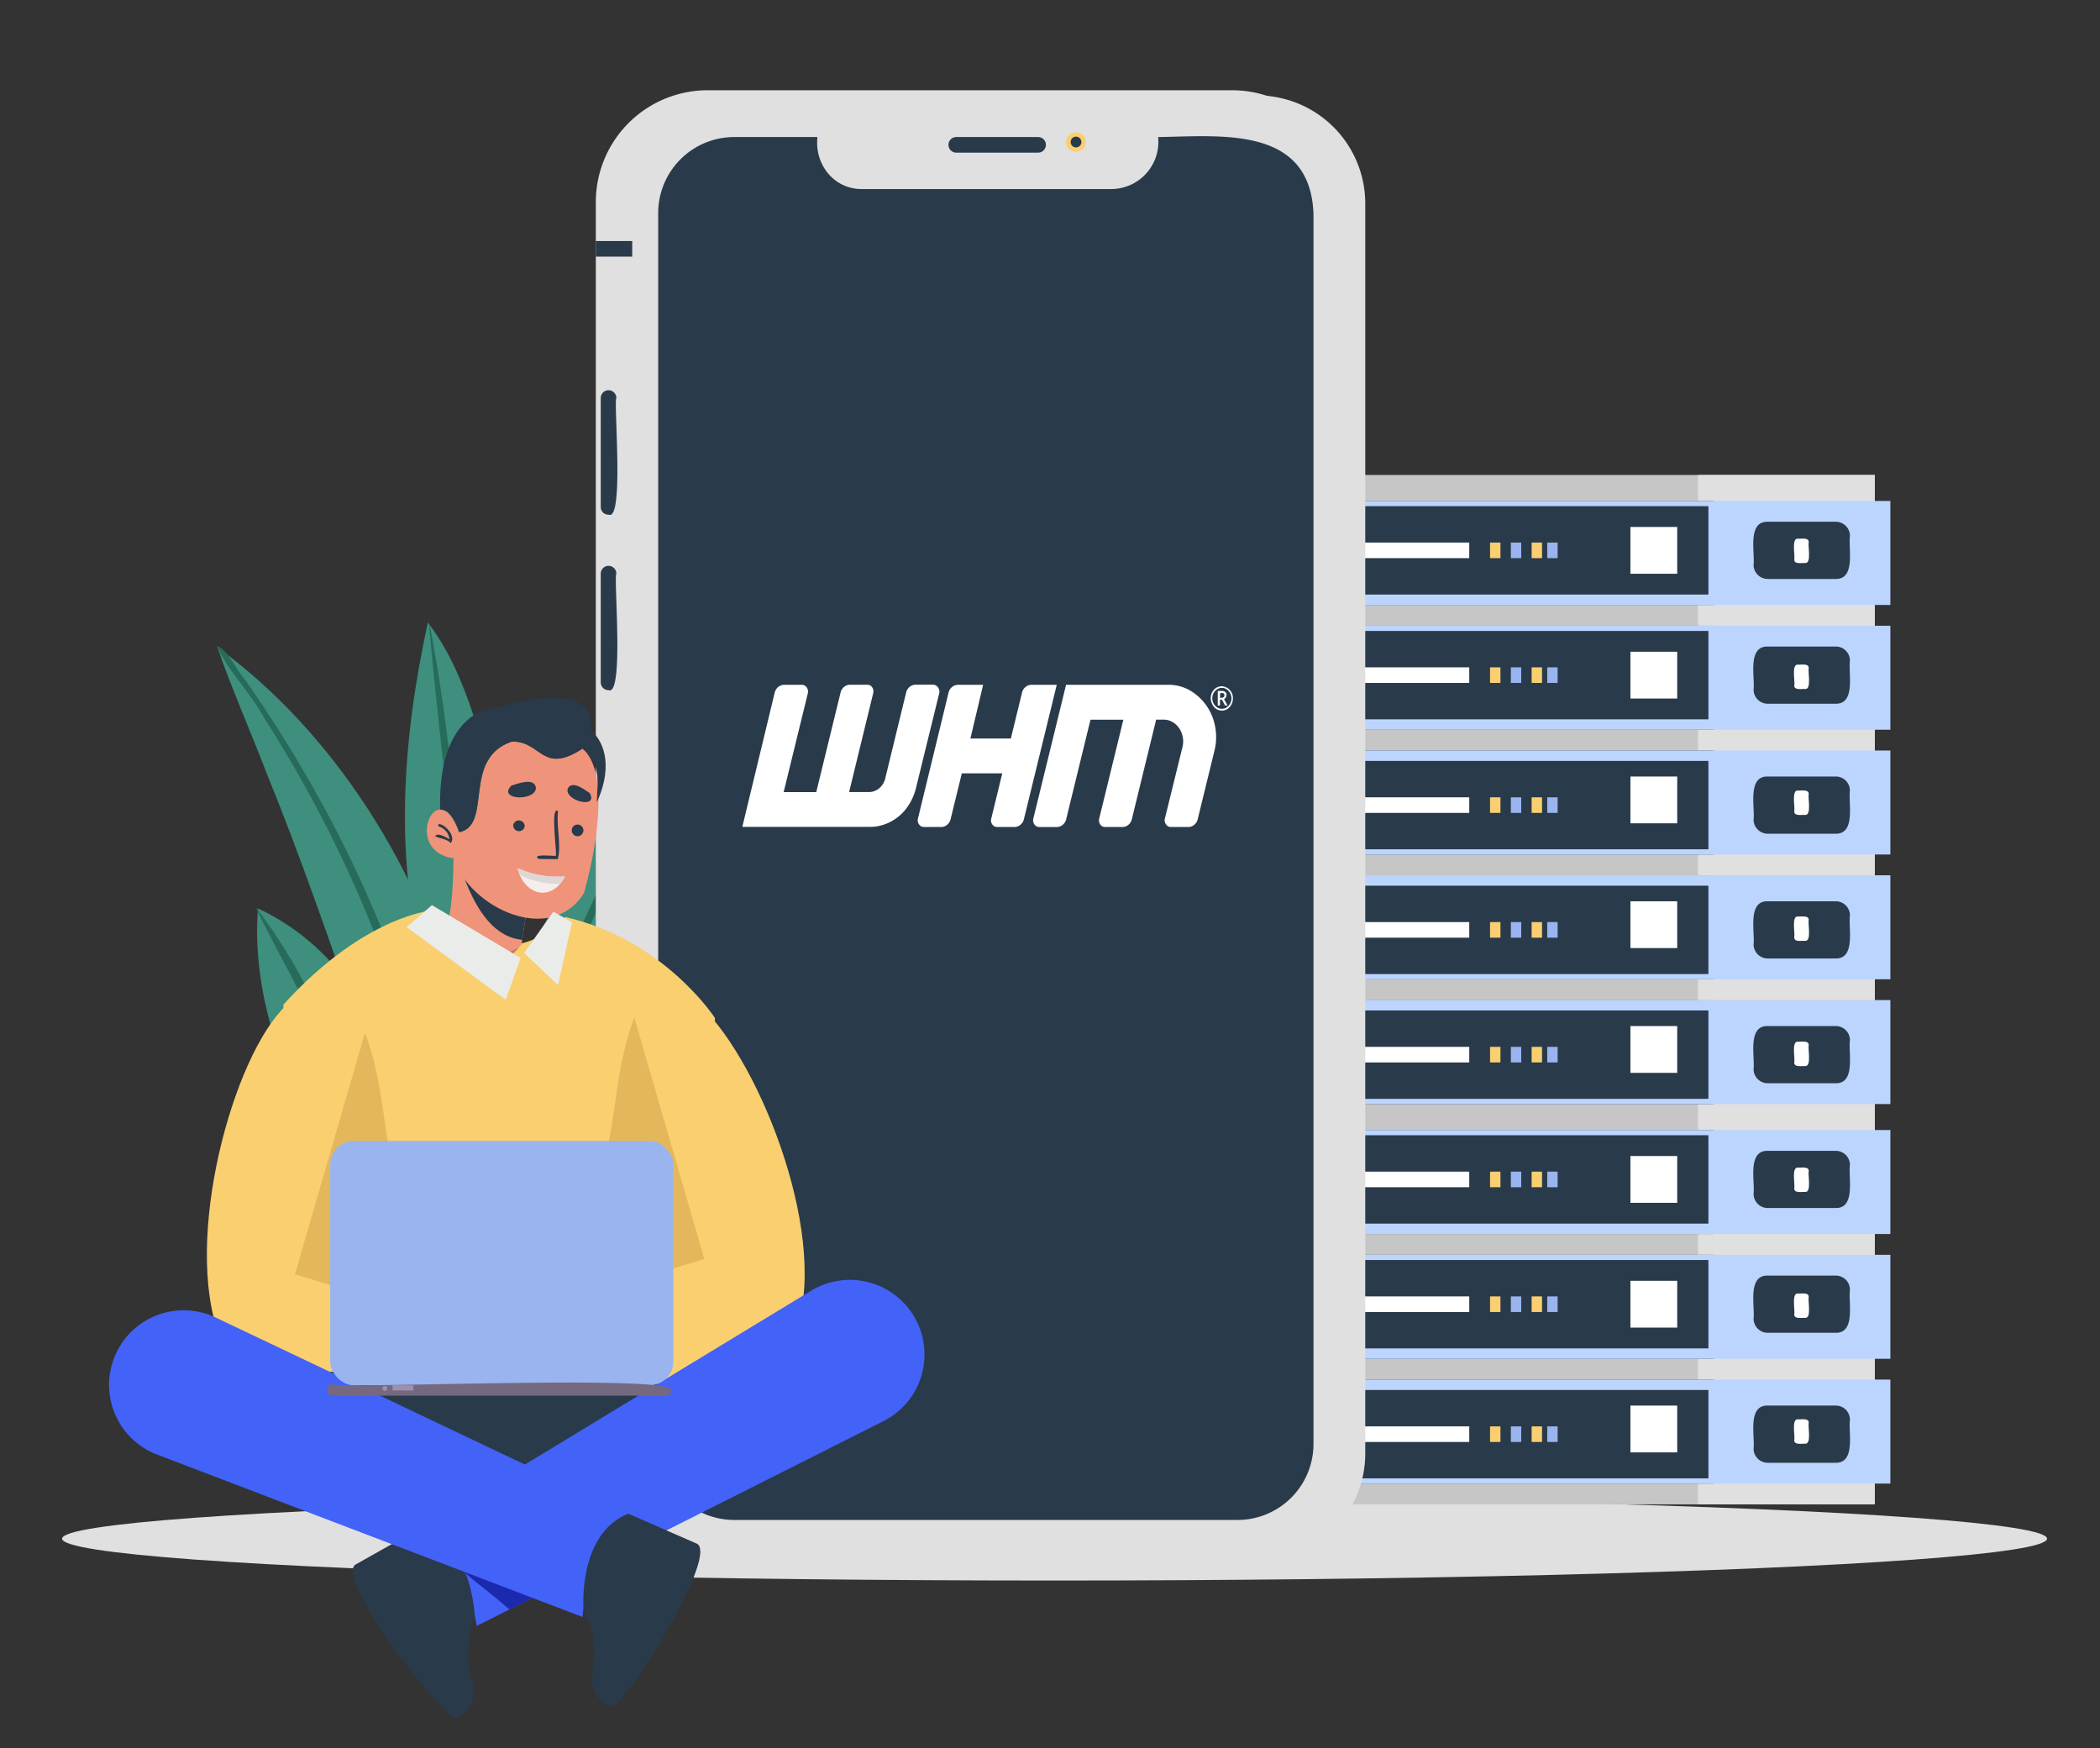 <svg id="OBJECTS" xmlns="http://www.w3.org/2000/svg" viewBox="0 0 403.92 336.24"><rect x="0" y="0" width="403.92" height="336.24" fill="#333333" stroke="none"/><defs><style>.cls-1{fill:#e0e0e0;}.cls-2{fill:#3e8f7d;}.cls-3{fill:#276b5b;}.cls-4{fill:#9ab4ef;}.cls-5{fill:#c6c6c6;}.cls-6{fill:#293a4a;}.cls-7{fill:#bcd5ff;}.cls-8{fill:#fff;}.cls-9{fill:#f9cf70;}.cls-10{fill:#1b29af;}.cls-11{fill:#febac7;}.cls-12{fill:#4362f8;}.cls-13{fill:#ef947a;}.cls-14{fill:#c97865;}.cls-15{fill:#f5edec;}.cls-16{fill:#ddd7d7;}.cls-17{fill:#e5b75c;}.cls-18{fill:#eaece9;}.cls-19{fill:#746980;}.cls-20{fill:#9e8fae;}</style></defs><ellipse class="cls-1" cx="202.84" cy="295.96" rx="190.9" ry="8.05"/><path class="cls-2" d="M135.11,135.44C116.14,153.2,88.74,195,98.52,221c8.75-9.52,13.6-21.45,18-33.36C122.86,170.47,130.79,153.11,135.11,135.44Z"/><path class="cls-2" d="M96.17,157.62C93.39,144.93,90,129.7,82.29,119.75c-4.87,22.32-6.76,46.4-.11,68.46C95.92,222.44,101.13,169.07,96.17,157.62Z"/><path class="cls-2" d="M75.33,207.88c-2.71-14.06-12.59-27.11-25.71-33.14-1.11,13.73,3.29,29.74,10.87,41.64C71.57,232.43,76.9,222.66,75.33,207.88Z"/><path class="cls-3" d="M135.34,135.21C117.09,163.11,93.69,210,95.82,243.47,98.54,205.38,116.69,168.15,135.34,135.21Z"/><path class="cls-3" d="M91.16,202.07c-2.09-27.44-3.42-56.27-8.7-82.82,1.89,22.87,5.55,47.06,6.65,70.51.58,9.4,1.16,19.53,1.46,28.92.44,11,.55,22.06.59,33.09a.78.78,0,0,0,.78.78C94.1,236.86,91.38,218.57,91.16,202.07Z"/><path class="cls-3" d="M72,224.44c-4.59-17.51-12-35.93-22.86-50,5,10.47,12,21.54,15.76,33.12,4.08,11.26,7,23.08,6.91,35.09a1.27,1.27,0,0,0,1.29,1.3C76.51,241.53,72.48,228.71,72,224.44Z"/><path class="cls-2" d="M88,194.72c-6.94-27.13-23.68-53.83-46.18-70.22,2.37,7.08,6.67,16.86,9.35,23.95,6.61,16.19,12.16,32.37,17.88,48.78C79.19,221.53,90.84,226,88,194.72Z"/><path class="cls-3" d="M82,204.31C75,178,62.8,153.14,47.21,130.85c-1.84-2-3.19-5.71-5.53-6.64,2,4.64,6.64,9.16,9.19,14a242.25,242.25,0,0,1,22,43.4A195.56,195.56,0,0,1,82,212.67a158.57,158.57,0,0,1,3.3,32.14,1.13,1.13,0,1,0,2.25,0A166.27,166.27,0,0,0,82,204.31Z"/><polygon class="cls-4" points="70.98 270.36 101.69 270.36 106.33 236.36 66.34 236.36 70.98 270.36"/><polygon class="cls-4" points="68.17 271.36 104.5 271.36 104.97 268.36 67.7 268.36 68.17 271.36"/><rect class="cls-5" x="251.6" y="188.36" width="109" height="101"/><rect class="cls-1" x="326.6" y="188.36" width="34" height="101"/><rect class="cls-6" x="248.6" y="265.36" width="81" height="20"/><rect class="cls-7" x="329.6" y="265.36" width="34" height="20"/><path class="cls-7" d="M328.6,267.36v17h-78v-17h78m1-2h-81v20h81v-20Z"/><rect class="cls-8" x="255.6" y="274.36" width="27" height="3"/><rect class="cls-4" x="297.6" y="274.36" width="2" height="3"/><rect class="cls-9" x="294.6" y="274.36" width="2" height="3"/><rect class="cls-4" x="290.6" y="274.36" width="2" height="3"/><rect class="cls-9" x="286.6" y="274.36" width="2" height="3"/><rect class="cls-8" x="313.6" y="270.36" width="9" height="9"/><rect class="cls-8" x="255.6" y="268.36" width="1" height="1"/><rect class="cls-4" x="257.6" y="268.36" width="1" height="1"/><rect class="cls-4" x="259.6" y="268.36" width="1" height="1"/><rect class="cls-6" x="248.6" y="241.36" width="81" height="20"/><rect class="cls-7" x="329.6" y="241.36" width="34" height="20"/><path class="cls-7" d="M328.6,242.36v17h-78v-17h78m1-1h-81v20h81v-20Z"/><rect class="cls-8" x="255.6" y="249.36" width="27" height="3"/><rect class="cls-4" x="297.6" y="249.36" width="2" height="3"/><rect class="cls-9" x="294.6" y="249.36" width="2" height="3"/><rect class="cls-4" x="290.6" y="249.36" width="2" height="3"/><rect class="cls-9" x="286.6" y="249.36" width="2" height="3"/><rect class="cls-8" x="313.6" y="246.36" width="9" height="9"/><rect class="cls-8" x="255.6" y="244.36" width="1" height="1"/><rect class="cls-4" x="257.6" y="244.36" width="1" height="1"/><rect class="cls-4" x="259.6" y="244.36" width="1" height="1"/><rect class="cls-6" x="248.6" y="217.36" width="81" height="20"/><rect class="cls-7" x="329.6" y="217.36" width="34" height="20"/><path class="cls-7" d="M328.6,218.36v17h-78v-17h78m1-1h-81v20h81v-20Z"/><rect class="cls-8" x="255.6" y="225.36" width="27" height="3"/><rect class="cls-4" x="297.6" y="225.36" width="2" height="3"/><rect class="cls-9" x="294.6" y="225.36" width="2" height="3"/><rect class="cls-4" x="290.6" y="225.36" width="2" height="3"/><rect class="cls-9" x="286.6" y="225.36" width="2" height="3"/><rect class="cls-8" x="313.6" y="222.36" width="9" height="9"/><rect class="cls-8" x="255.6" y="220.36" width="1" height="1"/><rect class="cls-4" x="257.6" y="220.36" width="1" height="1"/><rect class="cls-4" x="259.6" y="220.36" width="1" height="1"/><rect class="cls-6" x="248.6" y="192.36" width="81" height="20"/><rect class="cls-7" x="329.6" y="192.36" width="34" height="20"/><path class="cls-7" d="M328.6,194.36v17h-78v-17h78m1-2h-81v20h81v-20Z"/><rect class="cls-8" x="255.6" y="201.36" width="27" height="3"/><rect class="cls-4" x="297.6" y="201.36" width="2" height="3"/><rect class="cls-9" x="294.6" y="201.36" width="2" height="3"/><rect class="cls-4" x="290.6" y="201.36" width="2" height="3"/><rect class="cls-9" x="286.6" y="201.36" width="2" height="3"/><rect class="cls-8" x="313.6" y="197.36" width="9" height="9"/><rect class="cls-8" x="255.6" y="196.36" width="1" height="1"/><rect class="cls-4" x="257.6" y="196.36" width="1" height="1"/><rect class="cls-4" x="259.6" y="196.36" width="1" height="1"/><path class="cls-6" d="M353.05,281.36H340a2.72,2.72,0,0,1-2.71-2.71c.29-2.31-1.24-8.39,2.71-8.29h13.1a2.71,2.71,0,0,1,2.72,2.71C355.48,275.38,357,281.46,353.05,281.36Z"/><path class="cls-8" d="M345.11,277c.21-.63-.59-4.11.69-4,.58.07,2.13-.32,2.1.69-.21.62.59,4.11-.69,4C346.63,277.64,345.08,278,345.11,277Z"/><path class="cls-6" d="M353.05,256.36H340a2.72,2.72,0,0,1-2.71-2.71c.29-2.31-1.24-8.39,2.71-8.29h13.1a2.71,2.71,0,0,1,2.72,2.71C355.48,250.38,357,256.46,353.05,256.36Z"/><path class="cls-8" d="M345.11,252.8c.21-.62-.59-4.11.69-4,.58.08,2.13-.31,2.1.69-.21.63.59,4.12-.69,4C346.63,253.42,345.08,253.81,345.11,252.8Z"/><path class="cls-6" d="M353.05,232.36H340a2.72,2.72,0,0,1-2.71-2.71c.29-2.31-1.24-8.39,2.71-8.29h13.1a2.71,2.71,0,0,1,2.72,2.71C355.48,226.38,357,232.46,353.05,232.36Z"/><path class="cls-8" d="M345.11,228.58c.21-.62-.59-4.11.69-4,.58.07,2.13-.31,2.1.69-.21.63.59,4.11-.69,4C346.63,229.2,345.08,229.58,345.11,228.58Z"/><path class="cls-6" d="M353.05,208.36H340a2.72,2.72,0,0,1-2.71-2.71c.29-2.31-1.24-8.39,2.71-8.29h13.1a2.71,2.71,0,0,1,2.72,2.71C355.48,202.38,357,208.46,353.05,208.36Z"/><path class="cls-8" d="M345.11,204.36c.21-.63-.59-4.11.69-4,.58.07,2.13-.32,2.1.69-.21.62.59,4.11-.69,4C346.63,205,345.08,205.36,345.11,204.36Z"/><rect class="cls-5" x="251.6" y="91.36" width="109" height="101"/><rect class="cls-1" x="326.6" y="91.36" width="34" height="101"/><rect class="cls-6" x="248.6" y="168.36" width="81" height="20"/><rect class="cls-7" x="329.6" y="168.36" width="34" height="20"/><path class="cls-7" d="M328.6,170.36v17h-78v-17h78m1-2h-81v20h81v-20Z"/><rect class="cls-8" x="255.6" y="177.36" width="27" height="3"/><rect class="cls-4" x="297.6" y="177.36" width="2" height="3"/><rect class="cls-9" x="294.6" y="177.36" width="2" height="3"/><rect class="cls-4" x="290.6" y="177.36" width="2" height="3"/><rect class="cls-9" x="286.6" y="177.36" width="2" height="3"/><rect class="cls-8" x="313.6" y="173.36" width="9" height="9"/><rect class="cls-8" x="255.6" y="172.36" width="1" height="1"/><rect class="cls-4" x="257.6" y="172.36" width="1" height="1"/><rect class="cls-4" x="259.6" y="172.36" width="1" height="1"/><rect class="cls-6" x="248.6" y="144.36" width="81" height="20"/><rect class="cls-7" x="329.6" y="144.36" width="34" height="20"/><path class="cls-7" d="M328.6,146.36v17h-78v-17h78m1-2h-81v20h81v-20Z"/><rect class="cls-8" x="255.6" y="153.36" width="27" height="3"/><rect class="cls-4" x="297.6" y="153.36" width="2" height="3"/><rect class="cls-9" x="294.6" y="153.36" width="2" height="3"/><rect class="cls-4" x="290.6" y="153.36" width="2" height="3"/><rect class="cls-9" x="286.6" y="153.36" width="2" height="3"/><rect class="cls-8" x="313.6" y="149.36" width="9" height="9"/><rect class="cls-8" x="255.6" y="147.36" width="1" height="1"/><rect class="cls-4" x="257.6" y="147.36" width="1" height="1"/><rect class="cls-4" x="259.6" y="147.36" width="1" height="1"/><rect class="cls-6" x="248.6" y="120.36" width="81" height="20"/><rect class="cls-7" x="329.6" y="120.36" width="34" height="20"/><path class="cls-7" d="M328.6,121.36v17h-78v-17h78m1-1h-81v20h81v-20Z"/><rect class="cls-8" x="255.6" y="128.36" width="27" height="3"/><rect class="cls-4" x="297.6" y="128.36" width="2" height="3"/><rect class="cls-9" x="294.6" y="128.36" width="2" height="3"/><rect class="cls-4" x="290.6" y="128.36" width="2" height="3"/><rect class="cls-9" x="286.6" y="128.36" width="2" height="3"/><rect class="cls-8" x="313.6" y="125.36" width="9" height="9"/><rect class="cls-8" x="255.6" y="123.36" width="1" height="1"/><rect class="cls-4" x="257.6" y="123.36" width="1" height="1"/><rect class="cls-4" x="259.6" y="123.36" width="1" height="1"/><rect class="cls-6" x="248.6" y="96.36" width="81" height="20"/><rect class="cls-7" x="329.6" y="96.36" width="34" height="20"/><path class="cls-7" d="M328.6,97.36v17h-78v-17h78m1-1h-81v20h81v-20Z"/><rect class="cls-8" x="255.6" y="104.36" width="27" height="3"/><rect class="cls-4" x="297.6" y="104.36" width="2" height="3"/><rect class="cls-9" x="294.6" y="104.36" width="2" height="3"/><rect class="cls-4" x="290.6" y="104.36" width="2" height="3"/><rect class="cls-9" x="286.6" y="104.36" width="2" height="3"/><rect class="cls-8" x="313.6" y="101.36" width="9" height="9"/><rect class="cls-8" x="255.6" y="99.36" width="1" height="1"/><rect class="cls-4" x="257.6" y="99.36" width="1" height="1"/><rect class="cls-4" x="259.6" y="99.36" width="1" height="1"/><path class="cls-6" d="M353.05,184.36H340a2.72,2.72,0,0,1-2.71-2.71c.29-2.31-1.24-8.39,2.71-8.29h13.1a2.71,2.71,0,0,1,2.72,2.71C355.48,178.38,357,184.46,353.05,184.36Z"/><path class="cls-8" d="M345.11,180.28c.21-.62-.59-4.11.69-4,.58.08,2.13-.31,2.1.69-.21.63.59,4.11-.69,4C346.63,180.9,345.08,181.29,345.11,180.28Z"/><path class="cls-6" d="M353.05,160.36H340a2.72,2.72,0,0,1-2.71-2.71c.29-2.31-1.24-8.39,2.71-8.29h13.1a2.71,2.71,0,0,1,2.72,2.71C355.48,154.38,357,160.46,353.05,160.36Z"/><path class="cls-8" d="M345.11,156.06c.21-.63-.59-4.11.69-4,.58.07,2.13-.31,2.1.69-.21.62.59,4.11-.69,4C346.63,156.67,345.08,157.06,345.11,156.06Z"/><path class="cls-6" d="M353.05,135.36H340a2.72,2.72,0,0,1-2.71-2.71c.29-2.31-1.24-8.39,2.71-8.29h13.1a2.71,2.71,0,0,1,2.72,2.71C355.48,129.38,357,135.46,353.05,135.36Z"/><path class="cls-8" d="M345.11,131.84c.21-.63-.59-4.12.69-4,.58.07,2.13-.32,2.1.69-.21.62.59,4.11-.69,4C346.63,132.45,345.08,132.84,345.11,131.84Z"/><path class="cls-6" d="M353.05,111.36H340a2.72,2.72,0,0,1-2.71-2.71c.29-2.31-1.24-8.39,2.71-8.29h13.1a2.71,2.71,0,0,1,2.72,2.71C355.48,105.38,357,111.46,353.05,111.36Z"/><path class="cls-8" d="M345.11,107.61c.21-.62-.59-4.11.69-4,.58.08,2.13-.31,2.1.69-.21.63.59,4.11-.69,4C346.63,108.23,345.08,108.62,345.11,107.61Z"/><path class="cls-1" d="M114.6,38.81v240.1a21.12,21.12,0,0,0,1.06,6.63,21.52,21.52,0,0,0,20.39,14.82h101a21.51,21.51,0,0,0,20.39-14.82c3.76-10.08-.48-237.28,1.07-246.74a21.53,21.53,0,0,0-21.46-21.44h-101A21.52,21.52,0,0,0,114.6,38.81Z"/><path class="cls-1" d="M121.6,39.16v240.4a20.8,20.8,0,0,0,20.8,20.8h99.4a20.8,20.8,0,0,0,20.8-20.8V39.16a20.8,20.8,0,0,0-20.8-20.8H142.4A20.8,20.8,0,0,0,121.6,39.16Z"/><rect class="cls-1" x="122.6" y="19.36" width="139" height="280" rx="20.74"/><path class="cls-6" d="M141.23,26.36h16c-.59,5.17,3.1,10,8.47,10h48.06a9.08,9.08,0,0,0,9-10c12.09-.17,29.24-2.23,29.88,14.77V277.72A14.62,14.62,0,0,1,238,292.36H141.23a14.63,14.63,0,0,1-14.63-14.63V41A14.63,14.63,0,0,1,141.23,26.36Z"/><path class="cls-6" d="M199.67,29.36a1.5,1.5,0,0,0,0-3H183.93a1.5,1.5,0,0,0,0,3Z"/><path class="cls-9" d="M208.85,27.32c0,2.47-3.85,2.47-3.81,0s3.85-2.47,3.81,0Z"/><path class="cls-6" d="M208,27.32a1,1,0,0,1-2.07,0,1,1,0,0,1,2.07,0Z"/><path class="cls-6" d="M118.55,76.56a1.48,1.48,0,0,0-3,0V97.5A1.47,1.47,0,0,0,117.08,99C120.09,100.27,118,77.4,118.55,76.56Z"/><path class="cls-6" d="M118.55,110.34a1.48,1.48,0,0,0-3,0v20.93a1.48,1.48,0,0,0,1.48,1.48C120.09,134.05,118,111.18,118.55,110.34Z"/><rect class="cls-6" x="114.6" y="46.36" width="7" height="3"/><rect class="cls-10" x="114.6" y="269.36" width="7" height="3"/><path class="cls-9" d="M108.73,176.39S97.42,189.57,83.89,175c0,0-13.34.56-29.38,18.23v76.26l83,.88V195.8S127.77,180.75,108.73,176.39Z"/><path class="cls-9" d="M101.21,263.71c-10.07,5.78-29.74,5.25-40.7,5-47.27,4.22-.29-128.63,10-56.1.27,8.7-1.89,19.92-6.68,27.67,12.21.65,38,10.94,38,10.94C96.58,257.14,101.21,263.71,101.21,263.71Z"/><path class="cls-9" d="M96.37,267.63c10.75,4.38,30.17,1.22,41-.55,47.41-2.15-17-127.5-17.47-54.23.9,8.65,4.54,19.48,10.33,26.51C118.21,241.65,94,255.3,94,255.3,100.07,260.5,96.37,267.63,96.37,267.63Z"/><polygon class="cls-6" points="142.77 266.39 41.65 263.16 47.9 279.9 106.78 297.99 144.27 285.75 142.77 266.39"/><polygon class="cls-9" points="131.98 245.48 131.1 263.45 53.84 263.45 51.89 225.83 131.98 245.48"/><path class="cls-11" d="M123.89,253.45c-.17-.82,2.59-7,1-7.3-.56-.29-2.64-.47-2.71-1.31-.36-2.41-.29-2.87-2.93-2.65-1.28,0-1.41-3.14-2.92-2.37l-2,1.2c-1,.61-2.25-1.62-3.13-.39l-4.25,6.42c-.69,1,1.55,2.41,2.27,1.6h0a.84.84,0,0,1,1.46.68,1,1,0,0,0,.41,1.17C114.13,251.28,120.94,257.66,123.89,253.45Z"/><path class="cls-11" d="M65.19,253.45c.17-.82-2.59-7-1-7.3.57-.29,2.64-.47,2.71-1.31.36-2.41.29-2.87,2.93-2.65,1.28,0,1.41-3.14,2.92-2.37l2,1.2c1,.61,2.25-1.62,3.13-.39l4.25,6.42c.69,1-1.55,2.41-2.27,1.6h0a.84.84,0,0,0-1.46.68A1,1,0,0,1,78,250.5C75,251.28,68.14,257.66,65.19,253.45Z"/><path class="cls-12" d="M156,248.27,80.91,293.88a30.23,30.23,0,0,1,10.77,18.87l78.25-39.4a14.35,14.35,0,0,0,5.19-21.2h0A14.36,14.36,0,0,0,156,248.27Z"/><path class="cls-10" d="M102.64,300.81l4.77,4L98,309.59C85.58,298.81,85.77,302.78,102.64,300.81Z"/><path class="cls-6" d="M80.91,293.88,68.4,300.93c-4.15,2.53,16.37,29.1,19.4,29.53,0,0,4.7-1.51,2.9-7.65A19.34,19.34,0,0,1,91.32,311S90.91,296.67,80.91,293.88Z"/><path class="cls-12" d="M41.48,253.42l79.37,37.74c-5.52,5.5-8.21,12.22-8.79,19.86L30.21,279.78a14.35,14.35,0,0,1-7.32-20.56h0A14.34,14.34,0,0,1,41.48,253.42Z"/><path class="cls-6" d="M120.85,291.16,134,296.9c4.39,2.09-13.32,30.6-16.29,31.35,0,0-4.83-1-3.66-7.32a19.41,19.41,0,0,0-1.82-11.7S111.19,295,120.85,291.16Z"/><path class="cls-13" d="M101.22,175.71c-6.36-.36-11.31-5.27-14-10.63,0,.62,0,12.68-2,13.85l10,8.13,5.11-5.4S100.7,178.85,101.22,175.71Z"/><path class="cls-14" d="M99.89,182.18c-1.71.87-3.38,1.76-5,2.64a56.83,56.83,0,0,0-9.34-6.41,4.27,4.27,0,0,1-.35.52l10,8.13Z"/><path class="cls-6" d="M97.07,174.79A17.52,17.52,0,0,1,89,168.05c1.88,5.21,5.21,12.18,11.48,12.72.13-1.08.39-3,.73-5.06A15.89,15.89,0,0,1,97.07,174.79Z"/><path class="cls-13" d="M87.22,165.08c3.2,9.66,18.76,16.86,25.1,6.7,1.89-6.55,5.35-23-.27-27.79-7.89,5.12-7.81-1.5-13.61-1.35-9.72,3.27-3.51,16.05-10.13,17.45C84.12,148.37,77.29,163.78,87.22,165.08Z"/><path class="cls-15" d="M99.56,167a18.72,18.72,0,0,0,9.13,1.57C106,173.67,100.77,172.13,99.56,167Z"/><path class="cls-16" d="M99.56,167c.16.42.32.87.51,1.31a15.48,15.48,0,0,0,7.59,1.65,16,16,0,0,0,1-1.39A18.72,18.72,0,0,1,99.56,167Z"/><path class="cls-6" d="M103.6,165.21c-1.51-1.08,3.14-.49,3.33-.6.14-1.26-1.09-9.79.41-8.58-.38,2.93.7,6.67-.07,9.23Z"/><path class="cls-6" d="M98.35,151.12c1.26-.4,4.36-1.62,4.73.37C103.13,154.2,95.57,153.91,98.35,151.12Zm15.09,1.44c-1-.67-3.39-2.55-4.23-.9C108.46,154,115.16,155.72,113.44,152.56Z"/><path class="cls-6" d="M100.92,159a1.12,1.12,0,0,1-2.21-.32A1.12,1.12,0,0,1,100.92,159Zm10.33-.39a1.12,1.12,0,0,0-.32,2.22A1.12,1.12,0,0,0,111.25,158.61Z"/><path class="cls-6" d="M113.58,140.34c1.09-10.31-16.19-4.72-21.74-3.21-6.26,3.57-7.37,12-7.17,18.6,2.16,0,3.07,2.66,3.64,4.36,6.58-1.34.45-14.23,10.13-17.45,5.77-.15,5.76,6.46,13.61,1.35,3.61,2.73,2.86,6.44,2.74,10.34C116.9,149.8,117.62,144.05,113.58,140.34Z"/><path class="cls-6" d="M86.68,162.16c-.82-.88-2.28-.86-3-1.35.54-.7,2,.18,2.77.61a2.92,2.92,0,0,0-2-2.44.24.24,0,0,1,.14-.46C85.94,158.8,87.7,161.07,86.68,162.16Z"/><path class="cls-17" d="M70.21,198.63c7.28,19.38-.68,37.68,24.89,44.07L83.57,253.33,56.73,245.1Z"/><polygon class="cls-18" points="100.14 184.26 97.27 192.31 78.2 178.32 83.08 174.1 100.14 184.26"/><polygon class="cls-18" points="100.82 183.3 107.33 189.49 110.02 177.4 106.43 175.35 100.82 183.3"/><path class="cls-17" d="M122,195.69c-7.29,19.37.68,37.67-24.89,44.07l11.52,10.62,26.84-8.23Z"/><rect class="cls-4" x="63.51" y="219.45" width="66" height="47" rx="4.55"/><path class="cls-19" d="M64,268.45h64.06a1.1,1.1,0,0,0,1.1-1.1h0c-.37-3-63.63-.14-65.16-1.1a1.1,1.1,0,0,0-1.1,1.1h0A1.1,1.1,0,0,0,64,268.45Z"/><path class="cls-20" d="M73.55,267.06a.47.47,0,0,0,.94,0A.47.47,0,0,0,73.55,267.06Z"/><rect class="cls-20" x="75.51" y="266.45" width="4" height="1"/><g id="Layer_2" data-name="Layer 2"><g id="Layer_1-2" data-name="Layer 1-2"><path class="cls-8" d="M180.65,133.36l-4.48,18.26a10.42,10.42,0,0,1-1.25,3,9.15,9.15,0,0,1-2,2.36,9,9,0,0,1-2.6,1.52,8.29,8.29,0,0,1-3,.55H142.78L149,133.26a2,2,0,0,1,.67-1.11,1.84,1.84,0,0,1,1.17-.43h3.33a1.12,1.12,0,0,1,1,.51,1.37,1.37,0,0,1,.21,1.13l-4.65,19H157l4.67-19.11a1.93,1.93,0,0,1,.67-1.11,1.71,1.71,0,0,1,1.13-.43h3.36a1.09,1.09,0,0,1,.94.51,1.37,1.37,0,0,1,.18,1.13l-4.63,19h3.79a3.06,3.06,0,0,0,2-.73,3.48,3.48,0,0,0,1.17-1.94l4-16.44a2,2,0,0,1,.67-1.11,1.84,1.84,0,0,1,1.17-.43h3.33a1.12,1.12,0,0,1,.95.51A1.33,1.33,0,0,1,180.65,133.36Z"/><path class="cls-8" d="M185,148.75l-2.15,8.78a2,2,0,0,1-.67,1.11,1.72,1.72,0,0,1-1.17.43h-3.33a1.07,1.07,0,0,1-.91-.51,1.27,1.27,0,0,1-.21-1.1l5.88-24.2a2,2,0,0,1,.67-1.11,1.84,1.84,0,0,1,1.17-.43h4.82l-2.45,10.33h7.78l2.14-8.79a2,2,0,0,1,.67-1.11,1.76,1.76,0,0,1,1.14-.43h4.88l-6.31,25.81a2,2,0,0,1-.67,1.11,1.76,1.76,0,0,1-1.14.43h-3.36a1.07,1.07,0,0,1-.93-.51,1.26,1.26,0,0,1-.19-1.1l2.12-8.71Z"/><path class="cls-8" d="M198.76,157.43l6.29-25.71h19.67a8.21,8.21,0,0,1,4.16,1.08,10.09,10.09,0,0,1,4.83,6.92,10.56,10.56,0,0,1-.12,4.68l-3.21,13.13a1.93,1.93,0,0,1-.67,1.11,1.7,1.7,0,0,1-1.17.43h-3.33a1.1,1.1,0,0,1-.94-.51,1.3,1.3,0,0,1-.21-1.13l3.4-13.81a4.56,4.56,0,0,0-.67-3.57,4,4,0,0,0-1.28-1.18,3.31,3.31,0,0,0-1.7-.45h-1.43l-4.67,19.11a1.92,1.92,0,0,1-.66,1.11,1.76,1.76,0,0,1-1.14.43h-3.36a1.1,1.1,0,0,1-.94-.51,1.36,1.36,0,0,1-.18-1.13l4.64-19h-6.32l-4.67,19.11a1.93,1.93,0,0,1-.67,1.11,1.75,1.75,0,0,1-1.17.43h-3.33a1.12,1.12,0,0,1-.95-.51A1.33,1.33,0,0,1,198.76,157.43Z"/><path class="cls-8" d="M232.88,134.3a2.62,2.62,0,0,1,.28-1.17A2.11,2.11,0,0,1,235,132a2.25,2.25,0,0,1,2.14,2.34h0a2.43,2.43,0,0,1-1,2,2,2,0,0,1-2.94-.84v0A2.43,2.43,0,0,1,232.88,134.3Zm.3,0a2.07,2.07,0,0,0,.92,1.76,1.68,1.68,0,0,0,1.84,0,1.92,1.92,0,0,0,.67-.74,1.94,1.94,0,0,0,.25-1,2.07,2.07,0,0,0-.25-1,1.92,1.92,0,0,0-.67-.74,1.7,1.7,0,0,0-1.84,0,2,2,0,0,0-.67.73A2,2,0,0,0,233.18,134.3Zm2.71-.57a.87.87,0,0,1-.12.45.76.76,0,0,1-.34.28l.68,1.24h-.48l-.59-1.11h-.39v1.11h-.42v-2.79H235a1,1,0,0,1,.7.21.79.79,0,0,1,.22.62Zm-1.24.48H235a.54.54,0,0,0,.37-.13.45.45,0,0,0,.14-.33.44.44,0,0,0-.12-.35.69.69,0,0,0-.39-.1h-.3Z"/></g></g></svg>